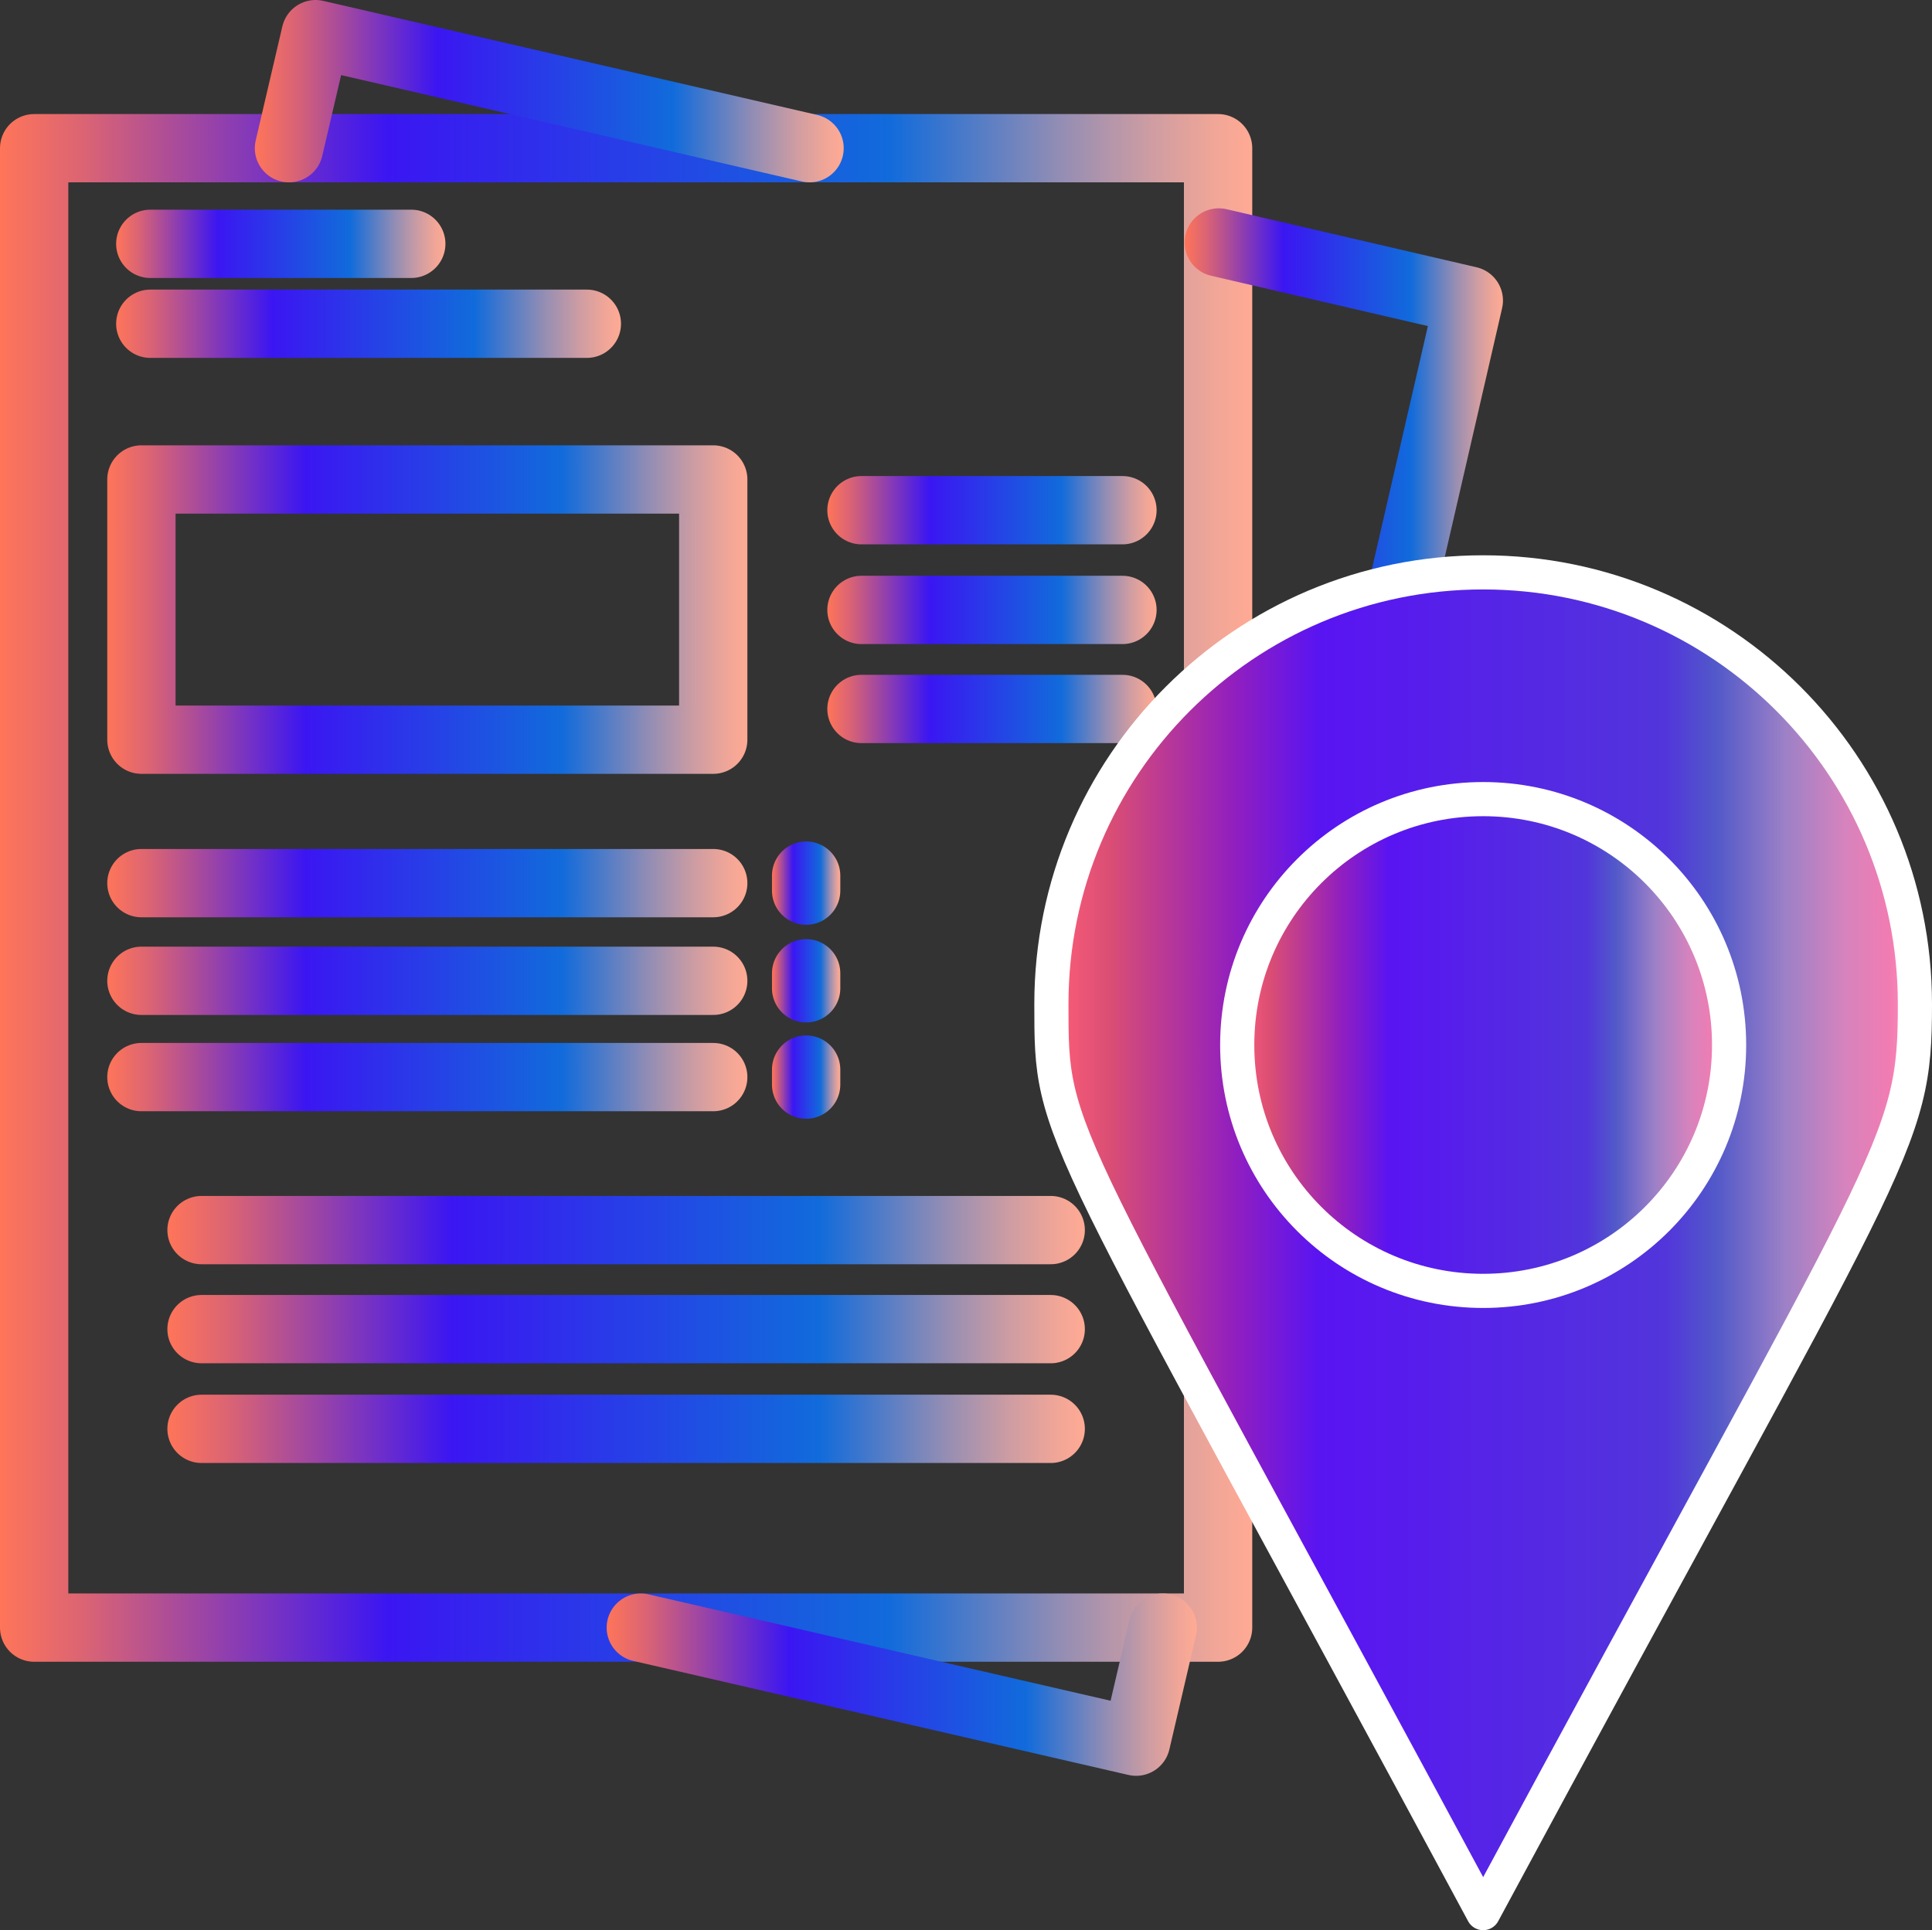 <?xml version="1.0" encoding="UTF-8"?><svg id="Layer_2" xmlns="http://www.w3.org/2000/svg" xmlns:xlink="http://www.w3.org/1999/xlink" viewBox="0 0 28.28 28.26"><rect x="0" y="0" width="28.28" height="28.26" fill="#333333" stroke="none"/><defs><style>.cls-1{stroke:url(#New_Gradient_Swatch_1);}.cls-1,.cls-2,.cls-3,.cls-4,.cls-5,.cls-6,.cls-7,.cls-8,.cls-9,.cls-10,.cls-11,.cls-12,.cls-13,.cls-14,.cls-15,.cls-16,.cls-17,.cls-18,.cls-19,.cls-20,.cls-21{stroke-linecap:round;stroke-linejoin:round;}.cls-1,.cls-3,.cls-4,.cls-5,.cls-6,.cls-7,.cls-8,.cls-9,.cls-10,.cls-11,.cls-12,.cls-14,.cls-15,.cls-16,.cls-17,.cls-18,.cls-19,.cls-20,.cls-21{fill:none;}.cls-2{fill:url(#New_Gradient_Swatch_3);}.cls-2,.cls-13{stroke:#fff;stroke-width:.5px;}.cls-3{stroke:url(#New_Gradient_Swatch_1-11);}.cls-4{stroke:url(#New_Gradient_Swatch_1-10);}.cls-5{stroke:url(#New_Gradient_Swatch_1-12);}.cls-6{stroke:url(#New_Gradient_Swatch_1-18);}.cls-7{stroke:url(#New_Gradient_Swatch_1-14);}.cls-8{stroke:url(#New_Gradient_Swatch_1-17);}.cls-9{stroke:url(#New_Gradient_Swatch_1-19);}.cls-10{stroke:url(#New_Gradient_Swatch_1-16);}.cls-11{stroke:url(#New_Gradient_Swatch_1-13);}.cls-12{stroke:url(#New_Gradient_Swatch_1-15);}.cls-13{fill:url(#New_Gradient_Swatch_3-2);}.cls-14{stroke:url(#New_Gradient_Swatch_1-2);}.cls-15{stroke:url(#New_Gradient_Swatch_1-8);}.cls-16{stroke:url(#New_Gradient_Swatch_1-5);}.cls-17{stroke:url(#New_Gradient_Swatch_1-3);}.cls-18{stroke:url(#New_Gradient_Swatch_1-9);}.cls-19{stroke:url(#New_Gradient_Swatch_1-6);}.cls-20{stroke:url(#New_Gradient_Swatch_1-4);}.cls-21{stroke:url(#New_Gradient_Swatch_1-7);}</style><linearGradient id="New_Gradient_Swatch_1" x1="0" y1="13" x2="18.33" y2="13" gradientUnits="userSpaceOnUse"><stop offset="0" stop-color="#ff7559"/><stop offset=".07" stop-color="#d96375"/><stop offset=".21" stop-color="#7c35be"/><stop offset=".31" stop-color="#3b16f2"/><stop offset=".71" stop-color="#116bdb"/><stop offset=".77" stop-color="#4a7ac9"/><stop offset=".85" stop-color="#968eb3"/><stop offset=".92" stop-color="#cf9da2"/><stop offset=".97" stop-color="#f1a697"/><stop offset="1" stop-color="#ffaa94"/></linearGradient><linearGradient id="New_Gradient_Swatch_1-2" x1="17.34" y1="11.92" x2="22" y2="11.92" xlink:href="#New_Gradient_Swatch_1"/><linearGradient id="New_Gradient_Swatch_1-3" x1="8.88" y1="24.66" x2="17.52" y2="24.66" xlink:href="#New_Gradient_Swatch_1"/><linearGradient id="New_Gradient_Swatch_1-4" x1="3.73" y1="1.34" x2="12.35" y2="1.34" xlink:href="#New_Gradient_Swatch_1"/><linearGradient id="New_Gradient_Swatch_1-5" x1="2.45" y1="20.92" x2="15.88" y2="20.92" xlink:href="#New_Gradient_Swatch_1"/><linearGradient id="New_Gradient_Swatch_1-6" x1="2.45" y1="19.46" x2="15.88" y2="19.46" xlink:href="#New_Gradient_Swatch_1"/><linearGradient id="New_Gradient_Swatch_1-7" x1="2.45" y1="18.01" x2="15.88" y2="18.01" xlink:href="#New_Gradient_Swatch_1"/><linearGradient id="New_Gradient_Swatch_1-8" x1="1.57" y1="8.93" x2="10.94" y2="8.93" xlink:href="#New_Gradient_Swatch_1"/><linearGradient id="New_Gradient_Swatch_1-9" x1="12.11" y1="7.47" x2="16.93" y2="7.47" xlink:href="#New_Gradient_Swatch_1"/><linearGradient id="New_Gradient_Swatch_1-10" x1="1.7" y1="3.57" x2="6.52" y2="3.57" xlink:href="#New_Gradient_Swatch_1"/><linearGradient id="New_Gradient_Swatch_1-11" x1="1.7" y1="4.74" x2="9.09" y2="4.74" xlink:href="#New_Gradient_Swatch_1"/><linearGradient id="New_Gradient_Swatch_1-12" x1="12.11" y1="10.38" x2="16.93" y2="10.38" xlink:href="#New_Gradient_Swatch_1"/><linearGradient id="New_Gradient_Swatch_1-13" x1="12.11" y1="8.93" x2="16.93" y2="8.93" xlink:href="#New_Gradient_Swatch_1"/><linearGradient id="New_Gradient_Swatch_1-14" x1="1.57" y1="12.93" x2="10.94" y2="12.93" xlink:href="#New_Gradient_Swatch_1"/><linearGradient id="New_Gradient_Swatch_1-15" x1="1.57" y1="14.36" x2="10.94" y2="14.36" xlink:href="#New_Gradient_Swatch_1"/><linearGradient id="New_Gradient_Swatch_1-16" x1="1.57" y1="15.77" x2="10.94" y2="15.77" xlink:href="#New_Gradient_Swatch_1"/><linearGradient id="New_Gradient_Swatch_1-17" x1="11.3" y1="12.93" x2="12.3" y2="12.93" xlink:href="#New_Gradient_Swatch_1"/><linearGradient id="New_Gradient_Swatch_1-18" x1="11.3" y1="14.36" x2="12.3" y2="14.36" xlink:href="#New_Gradient_Swatch_1"/><linearGradient id="New_Gradient_Swatch_1-19" x1="11.3" y1="15.77" x2="12.3" y2="15.77" xlink:href="#New_Gradient_Swatch_1"/><linearGradient id="New_Gradient_Swatch_3" x1="15.39" y1="18.2" x2="28.03" y2="18.2" gradientUnits="userSpaceOnUse"><stop offset="0" stop-color="#ff5f77"/><stop offset=".07" stop-color="#d94d75"/><stop offset=".21" stop-color="#921fbe"/><stop offset=".31" stop-color="#5914f2"/><stop offset=".71" stop-color="#5235db"/><stop offset=".77" stop-color="#5259c9"/><stop offset=".85" stop-color="#9d81c7"/><stop offset=".92" stop-color="#d783bd"/><stop offset=".97" stop-color="#f17cb2"/><stop offset="1" stop-color="#ff8eba"/></linearGradient><linearGradient id="New_Gradient_Swatch_3-2" x1="18.11" y1="15.3" x2="25.31" y2="15.3" xlink:href="#New_Gradient_Swatch_3"/></defs><g id="Layer_1-2"><g><rect class="cls-1" x=".5" y="2.17" width="17.33" height="21.66"/><polyline class="cls-14" points="17.84 3.55 21.5 4.4 17.84 20.29"/><polyline class="cls-17" points="9.38 23.83 16.63 25.5 17.02 23.83"/><polyline class="cls-20" points="4.23 2.17 4.62 .5 11.85 2.17"/><line class="cls-16" x1="15.38" y1="20.92" x2="2.95" y2="20.92"/><line class="cls-19" x1="15.38" y1="19.46" x2="2.95" y2="19.46"/><line class="cls-21" x1="15.38" y1="18.01" x2="2.95" y2="18.01"/><rect class="cls-15" x="2.07" y="7.02" width="8.37" height="3.81"/><line class="cls-18" x1="12.61" y1="7.47" x2="16.43" y2="7.47"/><line class="cls-4" x1="2.2" y1="3.57" x2="6.02" y2="3.57"/><line class="cls-3" x1="2.2" y1="4.74" x2="8.59" y2="4.74"/><line class="cls-5" x1="12.61" y1="10.38" x2="16.43" y2="10.38"/><line class="cls-11" x1="12.61" y1="8.93" x2="16.43" y2="8.93"/><line class="cls-7" x1="10.44" y1="12.93" x2="2.07" y2="12.93"/><line class="cls-12" x1="10.44" y1="14.36" x2="2.07" y2="14.36"/><line class="cls-10" x1="10.44" y1="15.77" x2="2.07" y2="15.77"/><line class="cls-8" x1="11.8" y1="12.82" x2="11.8" y2="13.04"/><line class="cls-6" x1="11.8" y1="14.25" x2="11.8" y2="14.47"/><line class="cls-9" x1="11.8" y1="15.66" x2="11.8" y2="15.88"/><path class="cls-2" d="m28.03,14.7c0-3.49-2.83-6.32-6.32-6.32s-6.32,2.83-6.32,6.32c0,2.01,0,1.56,6.32,13.31,6.05-11.24,6.32-11.19,6.32-13.31Z"/><path class="cls-13" d="m25.31,15.3c0,1.99-1.61,3.6-3.6,3.6s-3.6-1.61-3.6-3.6,1.61-3.6,3.6-3.6,3.6,1.61,3.6,3.6Z"/></g></g></svg>